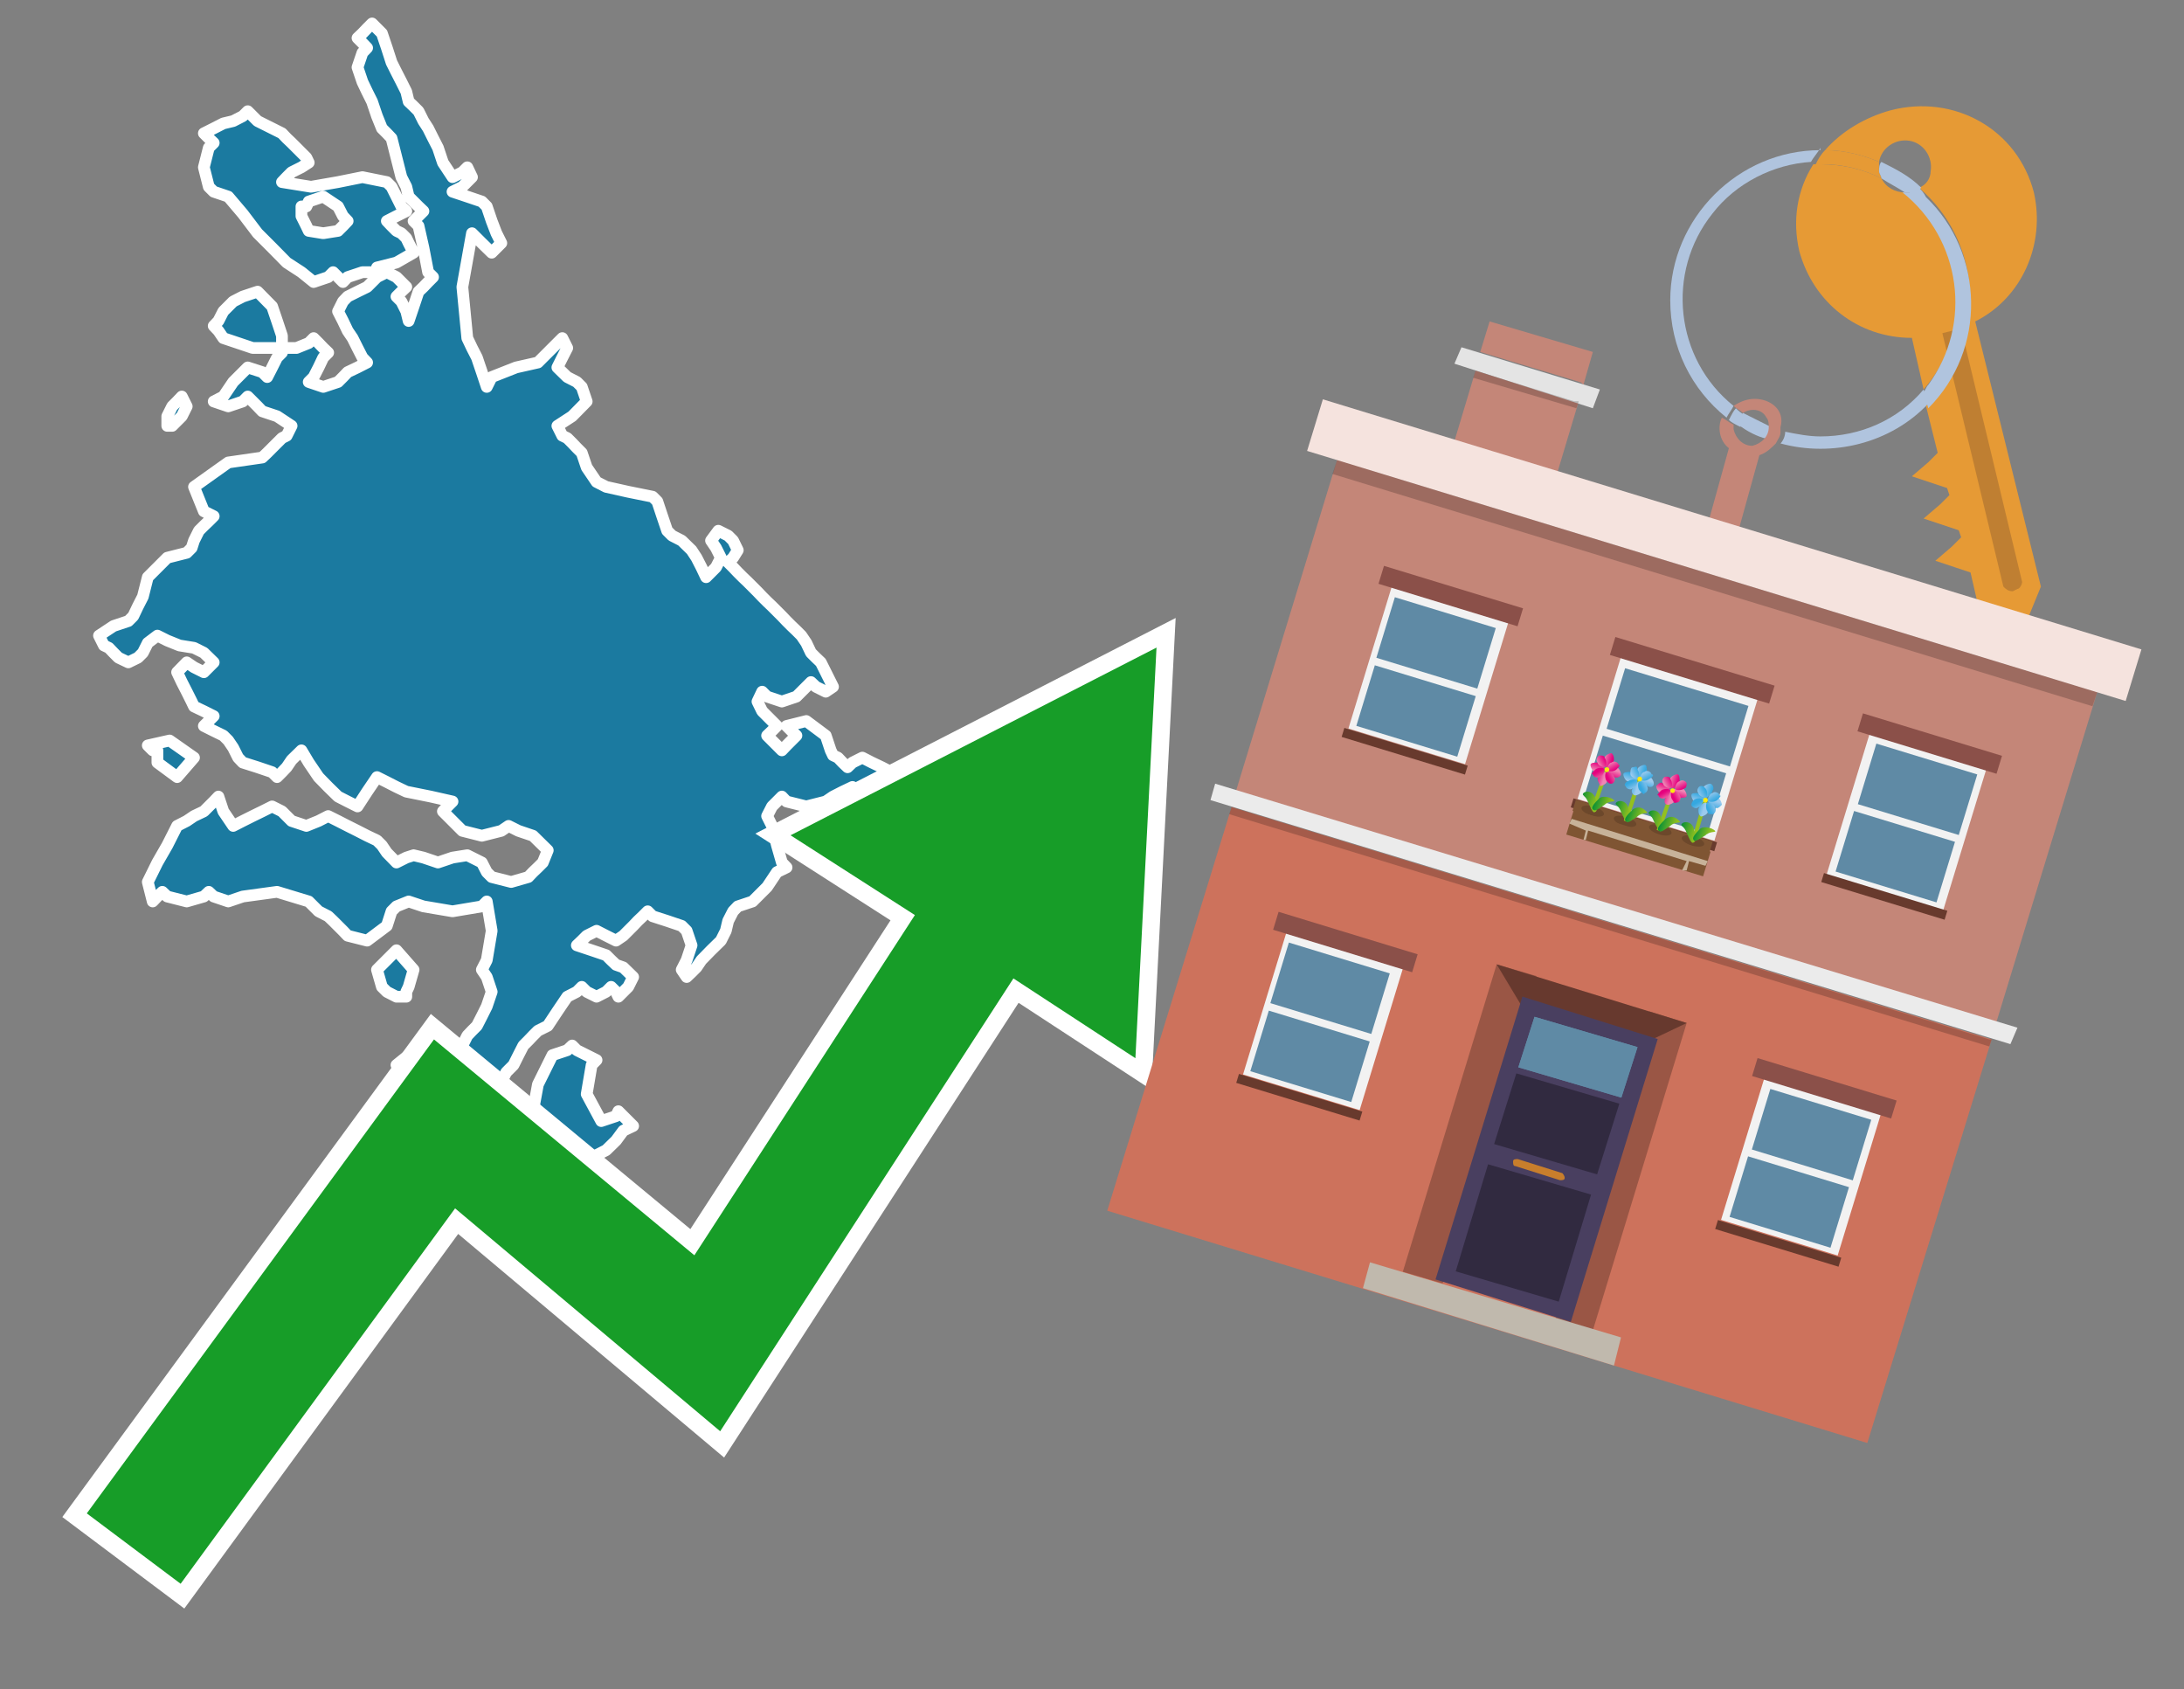 <?xml version="1.0" encoding="utf-8"?>
<!-- Generator: Adobe Illustrator 26.0.3, SVG Export Plug-In . SVG Version: 6.00 Build 0)  -->
<svg version="1.1" id="Text" xmlns="http://www.w3.org/2000/svg" xmlns:xlink="http://www.w3.org/1999/xlink" x="0px" y="0px"
	 width="93.1px" height="72px" viewBox="0 0 93.1 72" style="enable-background:new 0 0 93.1 72;" xml:space="preserve">
<rect x="0" y="0" width="93.1" height="72" fill="#808080" stroke="none"/>
<style type="text/css">
	.st0{fill:#1B7AA0;stroke:#FFFFFF;stroke-width:0.5;stroke-linejoin:round;}
	.st1{fill:none;stroke:#FFFFFF;stroke-width:1.5;stroke-miterlimit:10;}
	.st2{fill:#179D28;}
	.st3{fill:#E69A35;}
	.st4{fill:#B0C4DE;}
	.st5{fill:#C48678;}
	.st6{fill:#BF7F32;}
	.st7{fill-rule:evenodd;clip-rule:evenodd;fill:#CD725C;}
	.st8{fill-rule:evenodd;clip-rule:evenodd;fill:#C48678;}
	.st9{fill-rule:evenodd;clip-rule:evenodd;fill:#EBEBEB;}
	.st10{fill-rule:evenodd;clip-rule:evenodd;fill:#E4E4E4;}
	.st11{opacity:0.2;fill-rule:evenodd;clip-rule:evenodd;}
	.st12{fill-rule:evenodd;clip-rule:evenodd;fill:#F5E3DE;}
	.st13{fill-rule:evenodd;clip-rule:evenodd;fill:#F2F2F2;}
	.st14{fill-rule:evenodd;clip-rule:evenodd;fill:#5F8AA5;}
	.st15{fill-rule:evenodd;clip-rule:evenodd;fill:#8B5049;}
	.st16{fill-rule:evenodd;clip-rule:evenodd;fill:#683A2D;}
	.st17{fill:#7F5533;}
	.st18{opacity:0.3;fill-rule:evenodd;clip-rule:evenodd;fill:#422918;}
	.st19{fill-rule:evenodd;clip-rule:evenodd;fill:none;stroke:#93C01F;stroke-width:0.171;stroke-miterlimit:10;}
	.st20{fill-rule:evenodd;clip-rule:evenodd;fill:url(#SVGID_1_);}
	.st21{fill-rule:evenodd;clip-rule:evenodd;fill:url(#SVGID_00000035491009826307763300000001316388604854246328_);}
	.st22{fill-rule:evenodd;clip-rule:evenodd;fill:url(#SVGID_00000057148152347359157350000010896010841955923878_);}
	.st23{fill-rule:evenodd;clip-rule:evenodd;fill:url(#SVGID_00000052804555582833947110000013454007950070264231_);}
	.st24{fill-rule:evenodd;clip-rule:evenodd;fill:url(#SVGID_00000148649038761070677050000005294465149090544810_);}
	.st25{fill-rule:evenodd;clip-rule:evenodd;fill:url(#SVGID_00000091006408727228707890000017431970798535167901_);}
	.st26{fill-rule:evenodd;clip-rule:evenodd;fill:url(#SVGID_00000033344219142372093550000014080857766063071895_);}
	.st27{fill-rule:evenodd;clip-rule:evenodd;fill:url(#SVGID_00000009568631219955709230000013702158360708677261_);}
	.st28{fill-rule:evenodd;clip-rule:evenodd;fill:#FCEA0D;}
	.st29{fill:url(#SVGID_00000181070940819614757750000017747575763791440290_);}
	.st30{fill:url(#SVGID_00000100379809342742048110000001933356630663836314_);}
	.st31{fill-rule:evenodd;clip-rule:evenodd;fill:url(#SVGID_00000171702458206299666270000007233387338768328096_);}
	.st32{fill-rule:evenodd;clip-rule:evenodd;fill:url(#SVGID_00000070095220403435858200000000562837421237129097_);}
	.st33{fill-rule:evenodd;clip-rule:evenodd;fill:url(#SVGID_00000145050891429951167500000001106281168422855571_);}
	.st34{fill-rule:evenodd;clip-rule:evenodd;fill:url(#SVGID_00000168808200397667927320000014234167899012529832_);}
	.st35{fill-rule:evenodd;clip-rule:evenodd;fill:url(#SVGID_00000138532321143321199670000008124562288963714491_);}
	.st36{fill-rule:evenodd;clip-rule:evenodd;fill:url(#SVGID_00000021086969202502556750000016948049791294476981_);}
	.st37{fill-rule:evenodd;clip-rule:evenodd;fill:url(#SVGID_00000131368576625546367570000011736317548285529483_);}
	.st38{fill-rule:evenodd;clip-rule:evenodd;fill:url(#SVGID_00000152963995339245829080000004605595165901597105_);}
	.st39{fill:url(#SVGID_00000102527701859590271200000009556115042790645896_);}
	.st40{fill:url(#SVGID_00000054234346382880948760000014071182482808194201_);}
	.st41{fill-rule:evenodd;clip-rule:evenodd;fill:url(#SVGID_00000170970439679637555370000004914890427131631023_);}
	.st42{fill-rule:evenodd;clip-rule:evenodd;fill:url(#SVGID_00000142169844772302153590000005155134435650943422_);}
	.st43{fill-rule:evenodd;clip-rule:evenodd;fill:url(#SVGID_00000141415168420372708200000004200828713932000433_);}
	.st44{fill-rule:evenodd;clip-rule:evenodd;fill:url(#SVGID_00000123441395919222204480000012932641210868552078_);}
	.st45{fill-rule:evenodd;clip-rule:evenodd;fill:url(#SVGID_00000071519359943578230780000007151832393069744524_);}
	.st46{fill-rule:evenodd;clip-rule:evenodd;fill:url(#SVGID_00000174580428741300607830000018042592886888434338_);}
	.st47{fill-rule:evenodd;clip-rule:evenodd;fill:url(#SVGID_00000064319049847653984580000004063067297671983027_);}
	.st48{fill-rule:evenodd;clip-rule:evenodd;fill:url(#SVGID_00000044864539850663394210000017036553496226671796_);}
	.st49{fill:url(#SVGID_00000117638329019036839960000000415248497565799045_);}
	.st50{fill:url(#SVGID_00000010288481659424924600000017835246826303690385_);}
	.st51{fill-rule:evenodd;clip-rule:evenodd;fill:url(#SVGID_00000034782938684255160990000017585518251644992134_);}
	.st52{fill-rule:evenodd;clip-rule:evenodd;fill:url(#SVGID_00000165236093867824267490000015607472303250530715_);}
	.st53{fill-rule:evenodd;clip-rule:evenodd;fill:url(#SVGID_00000067931267694916608040000005000045091102431149_);}
	.st54{fill-rule:evenodd;clip-rule:evenodd;fill:url(#SVGID_00000133506114098025813110000011870721531836956606_);}
	.st55{fill-rule:evenodd;clip-rule:evenodd;fill:url(#SVGID_00000173878888742292385170000007552900661634386338_);}
	.st56{fill-rule:evenodd;clip-rule:evenodd;fill:url(#SVGID_00000074437823696360721530000011597989935744783014_);}
	.st57{fill-rule:evenodd;clip-rule:evenodd;fill:url(#SVGID_00000161594104702610564970000018218546267321894579_);}
	.st58{fill-rule:evenodd;clip-rule:evenodd;fill:url(#SVGID_00000155846431570762666280000009537244871100762541_);}
	.st59{fill:url(#SVGID_00000072982334013551511920000000717719833783871918_);}
	.st60{fill:url(#SVGID_00000157995701479942153720000010074599729005983663_);}
	.st61{fill:#C7B299;}
	.st62{fill-rule:evenodd;clip-rule:evenodd;fill:#9A5645;}
	.st63{fill-rule:evenodd;clip-rule:evenodd;fill:#C0B9AD;}
	.st64{fill-rule:evenodd;clip-rule:evenodd;fill:#67392E;}
	.st65{fill:#493F60;}
	.st66{fill:#5F8AA5;}
	.st67{fill:#312A40;}
	.st68{fill:#C87E2C;}
</style>
<path class="st0" d="M22.52,47.57L22.72,47.36L22.93,46.22L23.55,44.97L24.18,44.76L24.39,44.56L24.59,44.76L25.01,44.97L25.43,45.18L25.22,45.39L25.01,46.63L25.63,47.78L26.26,47.57L26.36,47.36L26.57,47.57L26.78,47.78L26.99,47.99L26.57,48.19L26.26,48.61L25.84,49.02L25.43,49.23L25.01,49.44L24.59,49.96L24.39,50.58L24.18,50.79L23.97,51.0L23.76,50.38L23.55,49.86L23.35,49.65L23.14,49.44L22.93,48.61L22.72,47.78L22.52,47.78ZM16.9,42.48L16.49,42.27L16.28,42.06L16.07,41.33L16.9,40.5L17.63,41.33L17.42,42.06L17.32,42.27L17.32,42.48ZM12.64,14.83L13.16,14.62L13.37,14.41L13.58,14.62L13.78,14.83L13.99,15.03L13.78,15.24L13.58,15.66L13.37,16.07L13.16,16.28L13.78,16.49L14.41,16.28L14.62,16.07L14.82,15.86L15.24,15.66L15.65,15.45L15.45,15.24L15.24,14.83L15.03,14.41L14.82,14.1L14.62,13.68L14.41,13.27L14.62,12.85L14.82,12.64L15.24,12.43L15.65,12.23L15.86,12.02L16.07,11.81L16.49,11.6L16.9,11.81L17.11,12.02L17.32,12.23L17.11,12.43L16.9,12.64L17.11,12.85L17.32,13.27L17.42,13.68L17.63,13.06L17.84,12.43L18.05,12.23L18.25,12.02L18.46,11.81L18.25,11.6L18.05,10.56L17.84,9.63L17.63,9.42L17.84,9.21L18.05,9.0L17.84,8.8L17.63,8.59L17.42,8.38L17.32,7.96L17.11,7.55L16.9,6.72L16.69,5.89L16.49,5.68L16.28,5.47L16.07,4.95L15.86,4.33L15.65,3.91L15.45,3.49L15.24,2.87L15.45,2.25L15.65,2.04L15.45,1.83L15.24,1.62L15.45,1.42L15.65,1.21L15.86,1.0L16.07,1.21L16.28,1.42L16.49,2.04L16.69,2.66L16.9,3.08L17.11,3.49L17.32,3.91L17.42,4.33L17.63,4.53L17.84,4.74L18.05,5.16L18.25,5.47L18.46,5.89L18.67,6.3L18.88,6.93L19.29,7.55L19.71,7.34L19.92,7.13L20.12,7.55L19.71,7.96L19.29,8.17L19.92,8.38L20.54,8.59L20.75,8.8L20.96,9.42L21.16,9.94L21.37,10.36L20.96,10.77L20.54,10.36L20.12,9.94L19.71,12.23L19.92,14.41L20.12,14.83L20.33,15.24L20.54,15.86L20.75,16.49L20.96,16.07L22.0,15.66L22.93,15.45L23.14,15.24L23.35,15.03L23.55,14.83L23.76,14.62L23.97,14.41L24.18,14.83L23.97,15.24L23.76,15.66L24.18,16.07L24.59,16.28L24.8,16.49L25.01,17.11L24.39,17.74L23.76,18.15L23.97,18.57L24.18,18.67L24.39,18.88L24.59,19.09L24.8,19.3L25.01,19.92L25.43,20.54L25.84,20.75L26.78,20.96L27.82,21.17L28.02,21.37L28.23,22.0L28.44,22.62L28.65,22.83L29.06,23.04L29.48,23.45L29.69,23.77L29.9,24.18L30.1,24.6L30.31,24.39L30.52,24.18L30.73,23.77L30.52,23.35L30.31,23.04L30.62,22.62L31.04,22.83L31.25,23.04L31.45,23.45L31.25,23.77L31.04,23.97L31.25,24.18L31.45,24.39L31.66,24.6L31.87,24.8L32.08,25.01L32.29,25.22L32.49,25.43L32.7,25.64L32.91,25.84L33.12,26.05L33.33,26.26L33.53,26.47L33.74,26.68L33.95,26.88L34.16,27.09L34.37,27.4L34.57,27.82L34.78,28.03L34.99,28.23L35.2,28.65L35.41,29.07L35.51,29.27L35.2,29.48L34.78,29.27L34.57,29.07L34.37,29.27L34.16,29.48L33.95,29.69L33.33,29.9L32.7,29.69L32.49,29.48L32.29,29.9L32.49,30.31L32.7,30.52L32.91,30.73L33.12,30.94L32.91,31.15L32.7,31.35L32.91,31.56L33.12,31.77L33.33,31.98L33.53,31.77L33.74,31.56L33.95,31.35L33.74,31.15L33.53,30.94L34.37,30.73L35.2,31.35L35.41,31.98L35.51,32.19L35.72,32.29L35.92,32.5L36.13,32.7L36.34,32.5L36.76,32.29L37.17,32.5L37.59,32.7L38.0,32.91L38.21,33.12L38.42,32.91L38.63,32.7L38.84,33.12L39.36,33.54L39.98,34.37L39.77,35.2L39.67,35.41L38.84,35.62L38.0,34.99L37.8,34.37L37.59,34.16L37.38,33.95L37.17,34.16L36.96,34.37L36.76,33.95L36.34,33.54L35.92,33.74L35.51,33.95L35.2,34.16L34.37,34.37L33.53,34.16L33.33,33.95L33.12,34.16L32.91,34.37L32.7,34.78L32.91,35.2L33.12,36.03L33.33,36.76L33.53,36.97L33.12,37.17L32.7,37.8L32.08,38.42L31.45,38.63L31.25,38.84L31.04,39.25L30.94,39.67L30.73,40.09L30.31,40.5L29.9,40.92L29.69,41.23L29.48,41.44L29.27,41.64L29.06,41.33L29.27,40.92L29.48,40.29L29.27,39.67L29.06,39.46L28.44,39.25L27.82,39.05L27.61,38.84L27.4,39.05L27.19,39.25L26.99,39.46L26.78,39.67L26.57,39.88L26.26,40.09L25.84,39.88L25.43,39.67L25.01,39.88L24.8,40.09L24.59,40.29L25.22,40.5L25.84,40.71L26.05,40.92L26.26,41.12L26.57,41.23L26.99,41.64L26.78,42.06L26.57,42.27L26.36,42.48L26.26,42.27L26.05,42.06L25.84,42.27L25.43,42.48L25.01,42.27L24.8,42.06L24.59,42.27L24.18,42.48L23.76,43.1L23.35,43.72L22.93,43.93L22.72,44.14L22.52,44.35L22.31,44.56L22.1,44.97L21.89,45.39L21.79,45.49L21.58,45.7L21.37,46.11L21.16,46.53L20.96,46.74L20.33,46.95L19.71,47.15L19.92,47.36L20.12,47.78L19.92,48.19L19.71,48.4L19.29,48.61L18.88,48.82L18.46,49.02L18.05,49.54L17.63,50.17L17.32,49.75L17.11,49.44L16.9,49.23L17.21,49.02L17.63,48.82L18.05,48.61L18.46,48.19L18.25,47.78L18.05,47.15L17.63,46.53L17.32,46.11L17.11,45.7L16.9,45.39L17.42,44.97L18.05,45.18L18.67,45.39L19.29,45.18L19.5,44.97L19.71,44.56L19.92,44.14L20.12,43.93L20.33,43.72L20.54,43.31L20.75,42.89L20.96,42.27L20.75,41.64L20.54,41.33L20.75,40.92L20.96,39.67L20.75,38.42L20.54,38.63L19.29,38.84L18.05,38.63L17.42,38.42L16.9,38.63L16.69,38.84L16.49,39.46L15.65,40.09L14.82,39.88L14.62,39.67L14.41,39.46L14.2,39.25L13.99,39.05L13.58,38.84L13.16,38.42L11.81,38.01L10.35,38.21L9.73,38.42L9.11,38.21L8.9,38.01L8.69,38.21L7.96,38.42L7.13,38.21L6.92,38.01L6.71,38.21L6.51,38.42L6.3,37.59L6.71,36.76L7.13,36.03L7.55,35.2L7.96,34.99L8.27,34.78L8.69,34.58L8.9,34.37L9.11,34.16L9.31,33.95L9.52,34.58L9.94,35.2L10.35,34.99L10.77,34.78L11.18,34.58L11.6,34.37L12.02,34.58L12.22,34.78L12.43,34.99L13.06,35.2L13.58,34.99L13.99,34.78L14.41,34.99L14.82,35.2L15.24,35.41L15.65,35.62L16.07,35.82L16.28,36.03L16.49,36.34L16.9,36.76L17.32,36.55L17.63,36.45L18.05,36.55L18.67,36.76L19.29,36.55L19.92,36.45L20.54,36.76L20.75,37.17L20.96,37.38L21.79,37.59L22.52,37.38L22.72,37.17L22.93,36.97L23.14,36.76L23.35,36.24L22.72,35.62L22.1,35.41L21.68,35.2L21.37,35.41L20.54,35.62L19.71,35.41L19.5,35.2L19.29,34.99L19.08,34.78L18.88,34.58L19.08,34.37L19.29,34.16L18.36,33.95L17.32,33.74L16.9,33.54L16.49,33.33L16.07,33.12L15.65,33.74L15.24,34.37L14.82,34.16L14.41,33.95L13.99,33.54L13.58,33.12L13.16,32.5L12.85,31.98L12.43,32.39L12.22,32.7L12.02,32.91L11.81,33.12L11.6,32.91L10.98,32.7L10.35,32.5L10.15,32.29L9.94,31.87L9.73,31.56L9.52,31.35L9.11,31.15L8.69,30.94L8.9,30.73L9.11,30.52L8.69,30.31L8.27,30.11L8.17,29.9L7.96,29.48L7.75,29.07L7.55,28.65L7.96,28.23L8.27,28.44L8.69,28.65L9.11,28.23L8.69,27.82L8.27,27.61L7.65,27.51L7.13,27.3L6.71,27.09L6.3,27.4L6.09,27.82L5.88,28.03L5.47,28.23L5.05,28.03L4.84,27.82L4.64,27.61L4.43,27.51L4.22,27.09L4.84,26.68L5.47,26.47L5.68,26.26L5.88,25.84L6.09,25.43L6.3,24.6L7.13,23.77L7.96,23.56L8.17,23.35L8.27,23.04L8.48,22.62L8.69,22.41L8.9,22.21L9.11,22.0L8.69,21.79L8.27,20.75L9.73,19.71L11.18,19.5L11.39,19.3L11.6,19.09L11.81,18.88L12.02,18.67L12.22,18.57L12.43,18.15L11.81,17.74L11.18,17.53L10.98,17.32L10.77,17.11L10.56,16.9L10.35,17.11L9.73,17.32L9.11,17.11L9.52,16.9L9.94,16.28L10.56,15.66L11.18,15.86L11.39,16.07L11.6,15.66L11.81,15.24L12.02,15.03L12.02,14.83ZM6.51,31.98L6.3,31.77L7.23,31.56L8.27,32.29L7.55,33.12L6.71,32.5L6.71,31.98ZM7.13,17.74L7.34,17.32L7.55,17.11L7.75,16.9L7.96,17.32L7.75,17.74L7.55,17.94L7.34,18.15L7.13,18.15ZM15.45,11.6L14.82,11.81L14.62,12.02L14.41,11.81L14.2,11.6L13.99,11.81L13.37,12.02L12.85,11.6L12.22,11.19L11.6,10.56L10.98,9.94L10.35,9.11L9.73,8.38L9.11,8.17L8.9,7.96L8.69,7.13L8.9,6.3L9.11,6.09L8.9,5.89L8.69,5.68L9.11,5.47L9.52,5.26L9.94,5.16L10.35,4.95L10.56,4.74L10.77,4.95L10.98,5.16L11.18,5.26L11.6,5.47L12.02,5.68L12.22,5.89L12.43,6.09L12.64,6.3L12.85,6.51L13.06,6.72L13.16,6.93L12.85,7.13L12.43,7.34L12.22,7.55L12.02,7.76L13.26,7.96L14.41,7.76L15.45,7.55L16.49,7.76L16.69,7.96L16.9,8.38L17.11,8.8L17.32,9.0L16.9,9.21L16.49,9.42L16.69,9.63L16.9,9.84L17.11,9.94L17.32,10.15L17.42,10.36L17.63,10.77L16.9,11.19L16.07,11.4L16.07,11.6ZM12.85,9.21L13.06,9.63L13.16,9.84L13.78,9.94L14.41,9.84L14.62,9.63L14.82,9.42L14.62,9.21L14.41,8.8L13.78,8.38L13.16,8.59L13.06,8.8L12.85,8.8ZM10.77,14.83L9.52,14.41L9.31,14.1L9.11,13.89L9.31,13.68L9.52,13.27L9.94,12.85L10.35,12.64L10.98,12.43L11.6,13.06L11.81,13.68L12.02,14.31L12.02,14.83ZM42.06,34.37L42.47,34.58L43.1,34.78L43.72,34.99L43.93,35.2L44.14,35.41L44.34,35.62L44.45,35.82L44.66,36.03L44.86,36.24L45.28,36.45L45.7,36.76L44.55,37.17L43.31,36.97L43.1,36.76L42.89,36.55L42.68,36.45L42.47,36.24L42.06,36.03L41.64,35.82L41.23,35.62L40.81,35.41L40.6,35.2L40.39,34.99L40.81,34.78L41.23,34.37L41.43,33.95L41.64,34.16L41.64,34.37ZM42.89,33.12L43.31,32.7L42.89,32.29L42.47,31.87L43.1,31.56L43.72,31.35L44.14,31.15L44.45,31.56L44.66,31.98L44.86,32.19L45.07,32.29L45.28,32.7L45.49,33.12L45.7,33.54L45.9,33.95L46.11,34.16L46.32,34.37L46.53,34.58L46.74,34.78L46.94,34.58L47.36,34.37L47.78,35.2L47.36,36.03L46.94,36.24L46.53,36.45L46.11,36.24L45.7,36.03L45.28,35.62L44.86,35.2L44.45,34.78L44.66,34.37L44.86,34.58L45.07,34.78L45.28,34.37L44.55,33.95L43.72,33.74L43.1,33.54L42.47,33.33L42.47,33.12Z"/>
<polygon class="st1" points="49.3,27.6 33.7,35.6 39,39 29.6,53.5 18.5,44.3 3.7,64.5 7.7,67.5 19.4,51.5 30.7,61 43.2,41.7 
	48.4,45.1 "/>
<polygon class="st2" points="49.3,27.6 33.7,35.6 39,39 29.6,53.5 18.5,44.3 3.7,64.5 7.7,67.5 19.4,51.5 30.7,61 43.2,41.7 
	48.4,45.1 "/>
<path class="st3" d="M80.2,7.6c0-0.1-0.1-0.2-0.1-0.3c0-0.1,0-0.3,0-0.4c-0.7-0.3-1.5-0.5-2.3-0.5c-0.2,0.2-0.3,0.4-0.4,0.6
	c0.1,0,0.2,0,0.3,0C78.5,7,79.4,7.2,80.2,7.6z"/>
<path class="st4" d="M77.6,6.4c-3.5,0-6.4,2.9-6.4,6.4c0,2,0.9,3.8,2.4,5c0.1-0.2,0.2-0.3,0.3-0.5c-2.5-2-2.9-5.7-0.9-8.2
	c1-1.3,2.6-2.1,4.2-2.2c0.1-0.2,0.3-0.4,0.4-0.6V6.4z"/>
<path class="st3" d="M84.2,13.7c2-1,3-3.3,2.5-5.5C86,5.5,83.3,4,80.6,4.7c-1.1,0.3-2.1,0.9-2.8,1.7c0.8,0,1.6,0.2,2.3,0.5
	c0.1-0.6,0.7-1,1.3-0.9c0.6,0.1,1,0.7,0.9,1.3c0,0.3-0.2,0.6-0.5,0.7c2.7,2.3,2.9,6.4,0.6,9c-0.1,0.1-0.2,0.2-0.3,0.3l0.5,2
	l-0.4,0.4l-0.7,0.6l0.9,0.3l0.6,0.2l0.1,0.3l-0.4,0.4L82,22.1l0.9,0.3l0.6,0.2l0.1,0.3l-0.4,0.4l-0.7,0.6l0.9,0.3l0.6,0.2l0.3,1.3
	l1.8,1.5L87,25L84.2,13.7z"/>
<path class="st3" d="M81.2,8.2c-0.4,0-0.8-0.2-1-0.6C79.4,7.2,78.5,7,77.6,7c-0.1,0-0.2,0-0.3,0c-0.7,1.1-0.9,2.4-0.6,3.7
	c0.6,2.2,2.5,3.7,4.8,3.7l0.5,2.2c2.1-2.4,1.9-6.1-0.6-8.2C81.3,8.3,81.2,8.3,81.2,8.2z"/>
<path class="st4" d="M74.1,18.1c0.4,0.3,0.8,0.5,1.2,0.6c0.1-0.1,0.2-0.3,0.2-0.5l0,0c-0.4-0.2-0.8-0.4-1.2-0.6
	C74.2,17.8,74.1,17.9,74.1,18.1z"/>
<path class="st4" d="M74.4,17.7c-0.2-0.1-0.3-0.2-0.4-0.3c-0.1,0.1-0.2,0.3-0.3,0.5c0.1,0.1,0.3,0.2,0.5,0.3
	C74.1,17.9,74.2,17.8,74.4,17.7z"/>
<path class="st5" d="M74.8,17c-0.3,0-0.6,0.1-0.9,0.3c0.1,0.1,0.3,0.2,0.4,0.3c0.3-0.2,0.8-0.2,1,0.2c0.1,0.1,0.1,0.3,0.1,0.4l0,0
	c0,0.4-0.3,0.7-0.7,0.8c-0.4,0-0.7-0.3-0.8-0.7c0,0,0,0,0-0.1v-0.1c-0.2-0.1-0.3-0.2-0.5-0.3c-0.2,0.4-0.1,1,0.3,1.3l-1,3.6L74,23
	l1-3.6c0.3-0.1,0.5-0.3,0.7-0.5c0.1-0.2,0.2-0.3,0.2-0.5c0-0.1,0-0.1,0-0.2C76.1,17.5,75.5,17,74.8,17z"/>
<path class="st6" d="M86,25.1l-0.2,0.1c-0.2,0-0.3-0.1-0.4-0.2l0,0l-2.6-10.8l0.8-0.2l2.6,10.8C86.2,24.9,86.1,25.1,86,25.1L86,25.1
	z"/>
<path class="st4" d="M80.1,7.3c0,0.1,0.1,0.2,0.1,0.3c0.3,0.2,0.7,0.4,1,0.6c0.1,0,0.2,0,0.3,0c0.1,0,0.3-0.1,0.4-0.2
	c-0.5-0.5-1.1-0.8-1.7-1.1C80.1,7,80.1,7.2,80.1,7.3z"/>
<path class="st4" d="M77.6,18.6c-0.5,0-1-0.1-1.5-0.2c0,0.2-0.1,0.4-0.2,0.5c2.2,0.6,4.7,0,6.3-1.7L82,16.6
	C80.9,17.9,79.3,18.6,77.6,18.6z"/>
<path class="st4" d="M81.8,8c-0.1,0.1-0.2,0.1-0.4,0.2c-0.1,0-0.2,0-0.3,0c2.5,2,3,5.6,1.1,8.2c-0.1,0.1-0.1,0.2-0.2,0.3l0.2,0.7
	c2.5-2.5,2.4-6.6-0.1-9C82,8.2,81.9,8.1,81.8,8L81.8,8z"/>
<g>
	<path class="st7" d="M79.6,61.5l5.3-17.2l-32.4-9.9l-5.3,17.2L79.6,61.5z"/>
	<path class="st8" d="M85,43.9l4.4-14.4L57,19.6L52.6,34L85,43.9z"/>
	<polygon class="st9" points="51.8,33.4 86,43.8 85.7,44.5 51.6,34.1 51.8,33.4 	"/>
	<polygon class="st8" points="63.5,13.7 67.9,15 67.5,16.4 67.4,16.3 63.1,15 63.5,13.7 	"/>
	<polygon class="st8" points="61.7,19.8 62.9,15.8 67.1,17.1 67.3,17.1 66.1,21.1 61.7,19.8 	"/>
	<polygon class="st10" points="62,15.5 62.3,14.8 68.2,16.6 67.9,17.4 62,15.5 	"/>
	<polygon class="st11" points="62.8,16.1 62.9,15.8 67.1,17.1 67.3,17.1 67.2,17.4 62.8,16.1 	"/>
	<path class="st11" d="M89.4,29.5l-0.2,0.6c-10.8-3.3-21.6-6.6-32.4-9.9l0.2-0.6C67.6,22.8,89.4,29.5,89.4,29.5z"/>
	<polygon class="st11" points="84.8,44.3 52.5,34.4 52.4,34.7 84.8,44.6 84.9,44.3 	"/>
	
		<rect x="55.3" y="22.3" transform="matrix(0.956 0.292 -0.292 0.956 10.036 -20.447)" class="st12" width="36.5" height="2.3"/>
	<g>
		
			<rect x="74.2" y="46.6" transform="matrix(0.956 0.292 -0.292 0.956 17.877 -20.248)" class="st13" width="5.2" height="6.3"/>
		<g>
			
				<rect x="75.9" y="46.1" transform="matrix(0.292 -0.956 0.956 0.292 8.444 108.091)" class="st14" width="2.7" height="4.5"/>
		</g>
		<g>
			
				<rect x="75" y="48.9" transform="matrix(0.292 -0.956 0.956 0.292 5.08 109.285)" class="st14" width="2.7" height="4.5"/>
		</g>
		
			<rect x="74.7" y="46" transform="matrix(0.956 0.292 -0.292 0.956 16.941 -20.693)" class="st15" width="6.2" height="0.8"/>
		
			<rect x="73.1" y="52.8" transform="matrix(0.956 0.292 -0.292 0.956 18.766 -19.824)" class="st16" width="5.5" height="0.4"/>
	</g>
	<g>
		
			<rect x="53.7" y="40.4" transform="matrix(-0.956 -0.292 0.292 -0.956 97.5 101.615)" class="st13" width="5.2" height="6.3"/>
		<g>
			
				<rect x="55.4" y="39.8" transform="matrix(0.292 -0.956 0.956 0.292 -7.206868e-02 84.094)" class="st14" width="2.7" height="4.5"/>
		</g>
		<g>
			
				<rect x="54.5" y="42.7" transform="matrix(0.292 -0.956 0.956 0.292 -3.436 85.288)" class="st14" width="2.7" height="4.5"/>
		</g>
		
			<rect x="54.3" y="39.8" transform="matrix(-0.956 -0.292 0.292 -0.956 100.487 95.341)" class="st15" width="6.2" height="0.8"/>
		
			<rect x="52.6" y="46.5" transform="matrix(-0.956 -0.292 0.292 -0.956 94.664 107.571)" class="st16" width="5.5" height="0.4"/>
	</g>
	<g>
		
			<rect x="78.7" y="31.9" transform="matrix(0.956 0.292 -0.292 0.956 13.775 -22.201)" class="st13" width="5.2" height="6.3"/>
		<g>
			
				<rect x="80.4" y="31.4" transform="matrix(0.292 -0.956 0.956 0.292 25.702 101.967)" class="st14" width="2.7" height="4.5"/>
		</g>
		<g>
			
				<rect x="79.5" y="34.2" transform="matrix(0.292 -0.956 0.956 0.292 22.338 103.161)" class="st14" width="2.7" height="4.5"/>
		</g>
		
			<rect x="79.2" y="31.3" transform="matrix(0.956 0.292 -0.292 0.956 12.839 -22.646)" class="st15" width="6.2" height="0.8"/>
		
			<rect x="77.6" y="38" transform="matrix(0.956 0.292 -0.292 0.956 14.664 -21.777)" class="st16" width="5.5" height="0.4"/>
	</g>
	<g>
		
			<rect x="58.2" y="25.7" transform="matrix(-0.956 -0.292 0.292 -0.956 110.587 74.131)" class="st13" width="5.2" height="6.3"/>
		<g>
			
				<rect x="59.9" y="25.1" transform="matrix(0.292 -0.956 0.956 0.292 17.186 77.97)" class="st14" width="2.7" height="4.5"/>
		</g>
		<g>
			<rect x="59" y="28" transform="matrix(0.292 -0.956 0.956 0.292 13.822 79.164)" class="st14" width="2.7" height="4.5"/>
		</g>
		
			<rect x="58.8" y="25.1" transform="matrix(-0.956 -0.292 0.292 -0.956 113.574 67.857)" class="st15" width="6.2" height="0.8"/>
		
			<rect x="57.1" y="31.8" transform="matrix(-0.956 -0.292 0.292 -0.956 107.751 80.087)" class="st16" width="5.5" height="0.4"/>
	</g>
	<g>
		
			<rect x="68" y="28.8" transform="matrix(-0.956 -0.292 0.292 -0.956 129.679 83.222)" class="st13" width="6.1" height="6.3"/>
		<g>
			
				<rect x="70.1" y="27.8" transform="matrix(0.292 -0.956 0.956 0.292 21.441 89.959)" class="st14" width="2.7" height="5.5"/>
		</g>
		<g>
			
				<rect x="69.2" y="30.6" transform="matrix(0.292 -0.956 0.956 0.292 18.077 91.153)" class="st14" width="2.7" height="5.5"/>
		</g>
		
			<rect x="68.5" y="28.2" transform="matrix(-0.956 -0.292 0.292 -0.956 132.666 76.948)" class="st15" width="7.1" height="0.8"/>
		
			<rect x="66.9" y="34.9" transform="matrix(-0.956 -0.292 0.292 -0.956 126.843 89.178)" class="st16" width="6.4" height="0.4"/>
		<g>
			
				<rect x="69.8" y="32.1" transform="matrix(0.292 -0.956 0.956 0.292 15.964 91.915)" class="st17" width="0.5" height="6.1"/>
			<g>
				<g>
					
						<ellipse transform="matrix(0.292 -0.956 0.956 0.292 15.085 89.405)" class="st18" cx="67.9" cy="34.5" rx="0.2" ry="0.5"/>
					<g>
						<line class="st19" x1="68.5" y1="32.8" x2="67.9" y2="34.5"/>
						<g>
							
								<linearGradient id="SVGID_1_" gradientUnits="userSpaceOnUse" x1="82.629" y1="29.369" x2="83.009" y2="29.369" gradientTransform="matrix(0.956 0.292 -0.292 0.956 -2.071 -19.827)">
								<stop  offset="0" style="stop-color:#EF87B5"/>
								<stop  offset="0.406" style="stop-color:#EB4B9C"/>
								<stop  offset="0.806" style="stop-color:#E71586"/>
								<stop  offset="1" style="stop-color:#E5007E"/>
							</linearGradient>
							<path class="st20" d="M68.8,32.4c0,0.1-0.2,0.3-0.3,0.3c-0.1,0-0.1-0.3-0.1-0.4c0-0.1,0.2-0.2,0.3-0.2
								C68.8,32.2,68.8,32.3,68.8,32.4z"/>
							
								<linearGradient id="SVGID_00000009574341936335844060000008728032364249704347_" gradientUnits="userSpaceOnUse" x1="-415.398" y1="45.829" x2="-415.019" y2="45.829" gradientTransform="matrix(-0.956 -0.292 0.292 -0.956 -342.155 -44.223)">
								<stop  offset="0" style="stop-color:#EF87B5"/>
								<stop  offset="0.406" style="stop-color:#EB4B9C"/>
								<stop  offset="0.806" style="stop-color:#E71586"/>
								<stop  offset="1" style="stop-color:#E5007E"/>
							</linearGradient>
							
								<path style="fill-rule:evenodd;clip-rule:evenodd;fill:url(#SVGID_00000009574341936335844060000008728032364249704347_);" d="
								M68.1,33.2c0-0.1,0.2-0.3,0.3-0.3c0.1,0,0.1,0.3,0.1,0.4c0,0.1-0.2,0.2-0.3,0.2C68.2,33.4,68.1,33.3,68.1,33.2z"/>
							
								<linearGradient id="SVGID_00000153673226734377874170000003900530548784853180_" gradientUnits="userSpaceOnUse" x1="-161.778" y1="-224.251" x2="-161.399" y2="-224.251" gradientTransform="matrix(-0.292 0.956 -0.956 -0.292 -192.84 121.993)">
								<stop  offset="0" style="stop-color:#EF87B5"/>
								<stop  offset="0.406" style="stop-color:#EB4B9C"/>
								<stop  offset="0.806" style="stop-color:#E71586"/>
								<stop  offset="1" style="stop-color:#E5007E"/>
							</linearGradient>
							
								<path style="fill-rule:evenodd;clip-rule:evenodd;fill:url(#SVGID_00000153673226734377874170000003900530548784853180_);" d="
								M68.8,33.1c-0.1,0-0.3-0.2-0.3-0.3s0.3-0.1,0.4-0.1c0.1,0,0.2,0.2,0.2,0.3C69.1,33.1,68.9,33.2,68.8,33.1z"/>
							
								<linearGradient id="SVGID_00000040558739967574552520000012733845284312004749_" gradientUnits="userSpaceOnUse" x1="-170.991" y1="299.449" x2="-170.611" y2="299.449" gradientTransform="matrix(0.292 -0.956 0.956 0.292 -168.445 -218.091)">
								<stop  offset="0" style="stop-color:#EF87B5"/>
								<stop  offset="0.406" style="stop-color:#EB4B9C"/>
								<stop  offset="0.806" style="stop-color:#E71586"/>
								<stop  offset="1" style="stop-color:#E5007E"/>
							</linearGradient>
							
								<path style="fill-rule:evenodd;clip-rule:evenodd;fill:url(#SVGID_00000040558739967574552520000012733845284312004749_);" d="
								M68.1,32.5c0.1,0,0.3,0.2,0.3,0.3s-0.3,0.1-0.4,0.1c-0.1,0-0.2-0.2-0.2-0.3C67.8,32.5,68,32.5,68.1,32.5z"/>
							
								<linearGradient id="SVGID_00000124142347050837751130000002958090917607529145_" gradientUnits="userSpaceOnUse" x1="12.952" y1="-148.059" x2="13.331" y2="-148.059" gradientTransform="matrix(0.47 0.883 -0.883 0.47 -68.084 90.592)">
								<stop  offset="0" style="stop-color:#EF87B5"/>
								<stop  offset="0.406" style="stop-color:#EB4B9C"/>
								<stop  offset="0.806" style="stop-color:#E71586"/>
								<stop  offset="1" style="stop-color:#E5007E"/>
							</linearGradient>
							
								<path style="fill-rule:evenodd;clip-rule:evenodd;fill:url(#SVGID_00000124142347050837751130000002958090917607529145_);" d="
								M68.9,32.8c-0.1,0.1-0.4,0.1-0.4,0c0-0.1,0.1-0.3,0.2-0.3c0.1-0.1,0.3,0,0.3,0.1C69.1,32.6,69,32.7,68.9,32.8z"/>
							
								<linearGradient id="SVGID_00000104686516109978324570000015569179151440003000_" gradientUnits="userSpaceOnUse" x1="-345.721" y1="223.258" x2="-345.342" y2="223.258" gradientTransform="matrix(-0.47 -0.883 0.883 -0.47 -291.309 -167.134)">
								<stop  offset="0" style="stop-color:#EF87B5"/>
								<stop  offset="0.406" style="stop-color:#EB4B9C"/>
								<stop  offset="0.806" style="stop-color:#E71586"/>
								<stop  offset="1" style="stop-color:#E5007E"/>
							</linearGradient>
							
								<path style="fill-rule:evenodd;clip-rule:evenodd;fill:url(#SVGID_00000104686516109978324570000015569179151440003000_);" d="
								M68,32.8c0.1-0.1,0.4-0.1,0.4,0c0,0.1-0.1,0.3-0.2,0.3c-0.1,0.1-0.3,0-0.3-0.1C67.8,33,67.9,32.9,68,32.8z"/>
							
								<linearGradient id="SVGID_00000095330422304266168500000004131983452108648085_" gradientUnits="userSpaceOnUse" x1="-339.207" y1="-154.573" x2="-338.828" y2="-154.573" gradientTransform="matrix(-0.883 0.47 -0.47 -0.883 -303.26 55.98)">
								<stop  offset="0" style="stop-color:#EF87B5"/>
								<stop  offset="0.406" style="stop-color:#EB4B9C"/>
								<stop  offset="0.806" style="stop-color:#E71586"/>
								<stop  offset="1" style="stop-color:#E5007E"/>
							</linearGradient>
							
								<path style="fill-rule:evenodd;clip-rule:evenodd;fill:url(#SVGID_00000095330422304266168500000004131983452108648085_);" d="
								M68.5,33.3c-0.1-0.1-0.1-0.4,0-0.4s0.3,0.1,0.3,0.2c0.1,0.1,0,0.3-0.1,0.3S68.6,33.4,68.5,33.3z"/>
							
								<linearGradient id="SVGID_00000148639645850952918280000001261776012449095568_" gradientUnits="userSpaceOnUse" x1="6.438" y1="229.772" x2="6.817" y2="229.772" gradientTransform="matrix(0.883 -0.47 0.47 0.883 -45.534 -167.245)">
								<stop  offset="0" style="stop-color:#EF87B5"/>
								<stop  offset="0.406" style="stop-color:#EB4B9C"/>
								<stop  offset="0.806" style="stop-color:#E71586"/>
								<stop  offset="1" style="stop-color:#E5007E"/>
							</linearGradient>
							
								<path style="fill-rule:evenodd;clip-rule:evenodd;fill:url(#SVGID_00000148639645850952918280000001261776012449095568_);" d="
								M68.4,32.3c0.1,0.1,0.1,0.4,0,0.4s-0.3-0.1-0.3-0.2c-0.1-0.1,0-0.3,0.1-0.3S68.4,32.2,68.4,32.3z"/>
							<circle class="st28" cx="68.5" cy="32.8" r="0.1"/>
						</g>
						
							<linearGradient id="SVGID_00000088822157502736926050000013501588903179969951_" gradientUnits="userSpaceOnUse" x1="82.135" y1="31.246" x2="82.898" y2="31.246" gradientTransform="matrix(0.956 0.292 -0.292 0.956 -2.071 -19.827)">
							<stop  offset="0" style="stop-color:#008D36"/>
							<stop  offset="0.448" style="stop-color:#48A62B"/>
							<stop  offset="0.82" style="stop-color:#7EB922"/>
							<stop  offset="1" style="stop-color:#93C01F"/>
						</linearGradient>
						<path style="fill:url(#SVGID_00000088822157502736926050000013501588903179969951_);" d="M68,34c0.1,0.3,0.1,0.6,0,0.6
							c-0.1,0.1-0.2-0.2-0.3-0.4c-0.1-0.3-0.3-0.3-0.2-0.4S67.9,33.7,68,34z"/>
						
							<linearGradient id="SVGID_00000097471924046892783650000004729746982379999881_" gradientUnits="userSpaceOnUse" x1="82.74" y1="31.246" x2="83.502" y2="31.246" gradientTransform="matrix(0.956 0.292 -0.292 0.956 -2.071 -19.827)">
							<stop  offset="0" style="stop-color:#008D36"/>
							<stop  offset="0.448" style="stop-color:#48A62B"/>
							<stop  offset="0.82" style="stop-color:#7EB922"/>
							<stop  offset="1" style="stop-color:#93C01F"/>
						</linearGradient>
						<path style="fill:url(#SVGID_00000097471924046892783650000004729746982379999881_);" d="M68.2,34c-0.2,0.2-0.4,0.4-0.3,0.5
							s0.2,0,0.5-0.2c0.2-0.2,0.5-0.1,0.4-0.2S68.4,33.9,68.2,34z"/>
					</g>
				</g>
				<g>
					
						<ellipse transform="matrix(0.292 -0.956 0.956 0.292 15.674 91.064)" class="st18" cx="69.3" cy="34.9" rx="0.2" ry="0.5"/>
					<g>
						<line class="st19" x1="69.9" y1="33.2" x2="69.3" y2="35"/>
						<g>
							
								<linearGradient id="SVGID_00000106132571394941133610000005143036939282363025_" gradientUnits="userSpaceOnUse" x1="84.103" y1="29.369" x2="84.482" y2="29.369" gradientTransform="matrix(0.956 0.292 -0.292 0.956 -2.071 -19.827)">
								<stop  offset="0" style="stop-color:#9CCAEE"/>
								<stop  offset="0.25" style="stop-color:#7FC0EA"/>
								<stop  offset="0.754" style="stop-color:#4AAFE3"/>
								<stop  offset="1" style="stop-color:#35A8E0"/>
							</linearGradient>
							
								<path style="fill-rule:evenodd;clip-rule:evenodd;fill:url(#SVGID_00000106132571394941133610000005143036939282363025_);" d="
								M70.2,32.9c0,0.1-0.2,0.3-0.3,0.3c-0.1,0-0.1-0.3-0.1-0.4c0-0.1,0.2-0.2,0.3-0.2C70.2,32.6,70.2,32.7,70.2,32.9z"/>
							
								<linearGradient id="SVGID_00000008853682329050753520000004302272956390561467_" gradientUnits="userSpaceOnUse" x1="-416.872" y1="45.829" x2="-416.493" y2="45.829" gradientTransform="matrix(-0.956 -0.292 0.292 -0.956 -342.155 -44.223)">
								<stop  offset="0" style="stop-color:#9CCAEE"/>
								<stop  offset="0.25" style="stop-color:#7FC0EA"/>
								<stop  offset="0.754" style="stop-color:#4AAFE3"/>
								<stop  offset="1" style="stop-color:#35A8E0"/>
							</linearGradient>
							
								<path style="fill-rule:evenodd;clip-rule:evenodd;fill:url(#SVGID_00000008853682329050753520000004302272956390561467_);" d="
								M69.6,33.6c0-0.1,0.2-0.3,0.3-0.3c0.1,0,0.1,0.3,0.1,0.4c0,0.1-0.2,0.2-0.3,0.2S69.5,33.7,69.6,33.6z"/>
							
								<linearGradient id="SVGID_00000012465720569427565130000013290406763934042021_" gradientUnits="userSpaceOnUse" x1="-161.778" y1="-225.725" x2="-161.399" y2="-225.725" gradientTransform="matrix(-0.292 0.956 -0.956 -0.292 -192.84 121.993)">
								<stop  offset="0" style="stop-color:#9CCAEE"/>
								<stop  offset="0.25" style="stop-color:#7FC0EA"/>
								<stop  offset="0.754" style="stop-color:#4AAFE3"/>
								<stop  offset="1" style="stop-color:#35A8E0"/>
							</linearGradient>
							
								<path style="fill-rule:evenodd;clip-rule:evenodd;fill:url(#SVGID_00000012465720569427565130000013290406763934042021_);" d="
								M70.2,33.5c-0.1,0-0.3-0.2-0.3-0.3s0.3-0.1,0.4-0.1c0.1,0,0.2,0.2,0.2,0.3C70.5,33.5,70.4,33.6,70.2,33.5z"/>
							
								<linearGradient id="SVGID_00000076596110104781747300000010633654326378152365_" gradientUnits="userSpaceOnUse" x1="-170.991" y1="300.923" x2="-170.611" y2="300.923" gradientTransform="matrix(0.292 -0.956 0.956 0.292 -168.445 -218.091)">
								<stop  offset="0" style="stop-color:#9CCAEE"/>
								<stop  offset="0.25" style="stop-color:#7FC0EA"/>
								<stop  offset="0.754" style="stop-color:#4AAFE3"/>
								<stop  offset="1" style="stop-color:#35A8E0"/>
							</linearGradient>
							
								<path style="fill-rule:evenodd;clip-rule:evenodd;fill:url(#SVGID_00000076596110104781747300000010633654326378152365_);" d="
								M69.5,32.9c0.1,0,0.3,0.2,0.3,0.3c0,0.1-0.3,0.1-0.4,0.1c-0.1,0-0.2-0.2-0.2-0.3S69.4,32.9,69.5,32.9z"/>
							
								<linearGradient id="SVGID_00000114072541319634897850000005859484137213641150_" gradientUnits="userSpaceOnUse" x1="13.994" y1="-149.101" x2="14.373" y2="-149.101" gradientTransform="matrix(0.47 0.883 -0.883 0.47 -68.084 90.592)">
								<stop  offset="0" style="stop-color:#9CCAEE"/>
								<stop  offset="0.25" style="stop-color:#7FC0EA"/>
								<stop  offset="0.754" style="stop-color:#4AAFE3"/>
								<stop  offset="1" style="stop-color:#35A8E0"/>
							</linearGradient>
							
								<path style="fill-rule:evenodd;clip-rule:evenodd;fill:url(#SVGID_00000114072541319634897850000005859484137213641150_);" d="
								M70.3,33.2c-0.1,0.1-0.4,0.1-0.4,0c0-0.1,0.1-0.3,0.2-0.3c0.1-0.1,0.3,0,0.3,0.1C70.5,33,70.5,33.1,70.3,33.2z"/>
							
								<linearGradient id="SVGID_00000099633363180708113770000000568930603392588954_" gradientUnits="userSpaceOnUse" x1="-346.763" y1="224.3" x2="-346.384" y2="224.3" gradientTransform="matrix(-0.47 -0.883 0.883 -0.47 -291.309 -167.134)">
								<stop  offset="0" style="stop-color:#9CCAEE"/>
								<stop  offset="0.25" style="stop-color:#7FC0EA"/>
								<stop  offset="0.754" style="stop-color:#4AAFE3"/>
								<stop  offset="1" style="stop-color:#35A8E0"/>
							</linearGradient>
							
								<path style="fill-rule:evenodd;clip-rule:evenodd;fill:url(#SVGID_00000099633363180708113770000000568930603392588954_);" d="
								M69.4,33.3c0.1-0.1,0.4-0.1,0.4,0c0,0.1-0.1,0.3-0.2,0.3c-0.1,0.1-0.3,0-0.3-0.1C69.2,33.5,69.3,33.3,69.4,33.3z"/>
							
								<linearGradient id="SVGID_00000182522377599974927440000011832631589214213039_" gradientUnits="userSpaceOnUse" x1="-340.249" y1="-155.615" x2="-339.87" y2="-155.615" gradientTransform="matrix(-0.883 0.47 -0.47 -0.883 -303.26 55.98)">
								<stop  offset="0" style="stop-color:#9CCAEE"/>
								<stop  offset="0.25" style="stop-color:#7FC0EA"/>
								<stop  offset="0.754" style="stop-color:#4AAFE3"/>
								<stop  offset="1" style="stop-color:#35A8E0"/>
							</linearGradient>
							
								<path style="fill-rule:evenodd;clip-rule:evenodd;fill:url(#SVGID_00000182522377599974927440000011832631589214213039_);" d="
								M69.9,33.7c-0.1-0.1-0.1-0.4,0-0.4s0.3,0.1,0.3,0.2c0.1,0.1,0,0.3-0.1,0.3C70.1,33.9,70,33.8,69.9,33.7z"/>
							
								<linearGradient id="SVGID_00000072961393612112591780000011106993115357471666_" gradientUnits="userSpaceOnUse" x1="7.48" y1="230.814" x2="7.859" y2="230.814" gradientTransform="matrix(0.883 -0.47 0.47 0.883 -45.534 -167.245)">
								<stop  offset="0" style="stop-color:#9CCAEE"/>
								<stop  offset="0.25" style="stop-color:#7FC0EA"/>
								<stop  offset="0.754" style="stop-color:#4AAFE3"/>
								<stop  offset="1" style="stop-color:#35A8E0"/>
							</linearGradient>
							
								<path style="fill-rule:evenodd;clip-rule:evenodd;fill:url(#SVGID_00000072961393612112591780000011106993115357471666_);" d="
								M69.8,32.8c0.1,0.1,0.1,0.4,0,0.4s-0.3-0.1-0.3-0.2s0-0.3,0.1-0.3S69.8,32.6,69.8,32.8z"/>
							<circle class="st28" cx="69.9" cy="33.2" r="0.1"/>
						</g>
						
							<linearGradient id="SVGID_00000131353326863965823740000002392728742726359208_" gradientUnits="userSpaceOnUse" x1="83.609" y1="31.246" x2="84.372" y2="31.246" gradientTransform="matrix(0.956 0.292 -0.292 0.956 -2.071 -19.827)">
							<stop  offset="0" style="stop-color:#008D36"/>
							<stop  offset="0.448" style="stop-color:#48A62B"/>
							<stop  offset="0.82" style="stop-color:#7EB922"/>
							<stop  offset="1" style="stop-color:#93C01F"/>
						</linearGradient>
						<path style="fill:url(#SVGID_00000131353326863965823740000002392728742726359208_);" d="M69.4,34.4c0.1,0.3,0.1,0.6,0,0.6
							c-0.1,0.1-0.2-0.2-0.3-0.4c-0.1-0.3-0.3-0.3-0.2-0.4S69.3,34.1,69.4,34.4z"/>
						
							<linearGradient id="SVGID_00000143577714639784492080000006524626655069681591_" gradientUnits="userSpaceOnUse" x1="84.214" y1="31.246" x2="84.976" y2="31.246" gradientTransform="matrix(0.956 0.292 -0.292 0.956 -2.071 -19.827)">
							<stop  offset="0" style="stop-color:#008D36"/>
							<stop  offset="0.448" style="stop-color:#48A62B"/>
							<stop  offset="0.82" style="stop-color:#7EB922"/>
							<stop  offset="1" style="stop-color:#93C01F"/>
						</linearGradient>
						<path style="fill:url(#SVGID_00000143577714639784492080000006524626655069681591_);" d="M69.6,34.5c-0.2,0.2-0.4,0.4-0.3,0.5
							s0.2,0,0.5-0.2c0.2-0.2,0.5-0.1,0.4-0.2S69.9,34.3,69.6,34.5z"/>
					</g>
				</g>
				<g>
					
						<ellipse transform="matrix(0.292 -0.956 0.956 0.292 16.862 94.412)" class="st18" cx="72.2" cy="35.8" rx="0.2" ry="0.5"/>
					<g>
						<line class="st19" x1="72.7" y1="34.1" x2="72.2" y2="35.8"/>
						<g>
							
								<linearGradient id="SVGID_00000120526758499513532350000007021657717976395945_" gradientUnits="userSpaceOnUse" x1="87.088" y1="29.369" x2="87.468" y2="29.369" gradientTransform="matrix(0.956 0.292 -0.292 0.956 -2.071 -19.827)">
								<stop  offset="0" style="stop-color:#9CCAEE"/>
								<stop  offset="0.25" style="stop-color:#7FC0EA"/>
								<stop  offset="0.754" style="stop-color:#4AAFE3"/>
								<stop  offset="1" style="stop-color:#35A8E0"/>
							</linearGradient>
							
								<path style="fill-rule:evenodd;clip-rule:evenodd;fill:url(#SVGID_00000120526758499513532350000007021657717976395945_);" d="
								M73,33.7c0,0.1-0.2,0.3-0.3,0.3c-0.1,0-0.1-0.3-0.1-0.4c0-0.1,0.2-0.2,0.3-0.2S73.1,33.6,73,33.7z"/>
							
								<linearGradient id="SVGID_00000158011675658991540870000007258520702498675599_" gradientUnits="userSpaceOnUse" x1="-419.857" y1="45.829" x2="-419.478" y2="45.829" gradientTransform="matrix(-0.956 -0.292 0.292 -0.956 -342.155 -44.223)">
								<stop  offset="0" style="stop-color:#9CCAEE"/>
								<stop  offset="0.25" style="stop-color:#7FC0EA"/>
								<stop  offset="0.754" style="stop-color:#4AAFE3"/>
								<stop  offset="1" style="stop-color:#35A8E0"/>
							</linearGradient>
							
								<path style="fill-rule:evenodd;clip-rule:evenodd;fill:url(#SVGID_00000158011675658991540870000007258520702498675599_);" d="
								M72.4,34.5c0-0.1,0.2-0.3,0.3-0.3c0.1,0,0.1,0.3,0.1,0.4c0,0.1-0.2,0.2-0.3,0.2C72.4,34.7,72.4,34.6,72.4,34.5z"/>
							
								<linearGradient id="SVGID_00000138545072764811179710000006017982819256839350_" gradientUnits="userSpaceOnUse" x1="-161.778" y1="-228.71" x2="-161.399" y2="-228.71" gradientTransform="matrix(-0.292 0.956 -0.956 -0.292 -192.84 121.993)">
								<stop  offset="0" style="stop-color:#9CCAEE"/>
								<stop  offset="0.25" style="stop-color:#7FC0EA"/>
								<stop  offset="0.754" style="stop-color:#4AAFE3"/>
								<stop  offset="1" style="stop-color:#35A8E0"/>
							</linearGradient>
							
								<path style="fill-rule:evenodd;clip-rule:evenodd;fill:url(#SVGID_00000138545072764811179710000006017982819256839350_);" d="
								M73.1,34.4c-0.1,0-0.3-0.2-0.3-0.3c0-0.1,0.3-0.1,0.4-0.1c0.1,0,0.2,0.2,0.2,0.3C73.3,34.4,73.2,34.5,73.1,34.4z"/>
							
								<linearGradient id="SVGID_00000178197214279029450140000006401600067458457516_" gradientUnits="userSpaceOnUse" x1="-170.991" y1="303.908" x2="-170.611" y2="303.908" gradientTransform="matrix(0.292 -0.956 0.956 0.292 -168.445 -218.091)">
								<stop  offset="0" style="stop-color:#9CCAEE"/>
								<stop  offset="0.25" style="stop-color:#7FC0EA"/>
								<stop  offset="0.754" style="stop-color:#4AAFE3"/>
								<stop  offset="1" style="stop-color:#35A8E0"/>
							</linearGradient>
							
								<path style="fill-rule:evenodd;clip-rule:evenodd;fill:url(#SVGID_00000178197214279029450140000006401600067458457516_);" d="
								M72.4,33.8c0.1,0,0.3,0.2,0.3,0.3s-0.3,0.1-0.4,0.1c-0.1,0-0.2-0.2-0.2-0.3C72.1,33.8,72.2,33.8,72.4,33.8z"/>
							
								<linearGradient id="SVGID_00000124846664308837436100000006679948866493177487_" gradientUnits="userSpaceOnUse" x1="16.105" y1="-151.212" x2="16.484" y2="-151.212" gradientTransform="matrix(0.47 0.883 -0.883 0.47 -68.084 90.592)">
								<stop  offset="0" style="stop-color:#9CCAEE"/>
								<stop  offset="0.25" style="stop-color:#7FC0EA"/>
								<stop  offset="0.754" style="stop-color:#4AAFE3"/>
								<stop  offset="1" style="stop-color:#35A8E0"/>
							</linearGradient>
							
								<path style="fill-rule:evenodd;clip-rule:evenodd;fill:url(#SVGID_00000124846664308837436100000006679948866493177487_);" d="
								M73.2,34.1c-0.1,0.1-0.4,0.1-0.4,0c0-0.1,0.1-0.3,0.2-0.3c0.1-0.1,0.3,0,0.3,0.1C73.4,33.9,73.3,34,73.2,34.1z"/>
							
								<linearGradient id="SVGID_00000098218839773472263570000004330005370213065357_" gradientUnits="userSpaceOnUse" x1="-348.874" y1="226.411" x2="-348.495" y2="226.411" gradientTransform="matrix(-0.47 -0.883 0.883 -0.47 -291.309 -167.134)">
								<stop  offset="0" style="stop-color:#9CCAEE"/>
								<stop  offset="0.25" style="stop-color:#7FC0EA"/>
								<stop  offset="0.754" style="stop-color:#4AAFE3"/>
								<stop  offset="1" style="stop-color:#35A8E0"/>
							</linearGradient>
							
								<path style="fill-rule:evenodd;clip-rule:evenodd;fill:url(#SVGID_00000098218839773472263570000004330005370213065357_);" d="
								M72.2,34.1c0.1-0.1,0.4-0.1,0.4,0c0,0.1-0.1,0.3-0.2,0.3c-0.1,0.1-0.3,0-0.3-0.1C72.1,34.3,72.1,34.2,72.2,34.1z"/>
							
								<linearGradient id="SVGID_00000078036636069029299380000012466330148467702694_" gradientUnits="userSpaceOnUse" x1="-342.36" y1="-157.726" x2="-341.981" y2="-157.726" gradientTransform="matrix(-0.883 0.47 -0.47 -0.883 -303.26 55.98)">
								<stop  offset="0" style="stop-color:#9CCAEE"/>
								<stop  offset="0.25" style="stop-color:#7FC0EA"/>
								<stop  offset="0.754" style="stop-color:#4AAFE3"/>
								<stop  offset="1" style="stop-color:#35A8E0"/>
							</linearGradient>
							
								<path style="fill-rule:evenodd;clip-rule:evenodd;fill:url(#SVGID_00000078036636069029299380000012466330148467702694_);" d="
								M72.8,34.6c-0.1-0.1-0.1-0.4,0-0.4s0.3,0.1,0.3,0.2c0.1,0.1,0,0.3-0.1,0.3S72.8,34.7,72.8,34.6z"/>
							
								<linearGradient id="SVGID_00000013150532673863091560000010041912974018697638_" gradientUnits="userSpaceOnUse" x1="9.591" y1="232.925" x2="9.97" y2="232.925" gradientTransform="matrix(0.883 -0.47 0.47 0.883 -45.534 -167.245)">
								<stop  offset="0" style="stop-color:#9CCAEE"/>
								<stop  offset="0.25" style="stop-color:#7FC0EA"/>
								<stop  offset="0.754" style="stop-color:#4AAFE3"/>
								<stop  offset="1" style="stop-color:#35A8E0"/>
							</linearGradient>
							
								<path style="fill-rule:evenodd;clip-rule:evenodd;fill:url(#SVGID_00000013150532673863091560000010041912974018697638_);" d="
								M72.7,33.6c0.1,0.1,0.1,0.4,0,0.4s-0.3-0.1-0.3-0.2c-0.1-0.1,0-0.3,0.1-0.3S72.6,33.5,72.7,33.6z"/>
							<circle class="st28" cx="72.7" cy="34.1" r="0.1"/>
						</g>
						
							<linearGradient id="SVGID_00000098206076494941123410000013275399550331575993_" gradientUnits="userSpaceOnUse" x1="86.594" y1="31.246" x2="87.357" y2="31.246" gradientTransform="matrix(0.956 0.292 -0.292 0.956 -2.071 -19.827)">
							<stop  offset="0" style="stop-color:#008D36"/>
							<stop  offset="0.448" style="stop-color:#48A62B"/>
							<stop  offset="0.82" style="stop-color:#7EB922"/>
							<stop  offset="1" style="stop-color:#93C01F"/>
						</linearGradient>
						<path style="fill:url(#SVGID_00000098206076494941123410000013275399550331575993_);" d="M72.2,35.3c0.1,0.3,0.1,0.6,0,0.6
							c-0.1,0.1-0.2-0.2-0.3-0.4c-0.1-0.3-0.3-0.3-0.2-0.4C71.8,35,72.1,35,72.2,35.3z"/>
						
							<linearGradient id="SVGID_00000022544325332282335880000017765358660496428428_" gradientUnits="userSpaceOnUse" x1="87.199" y1="31.246" x2="87.962" y2="31.246" gradientTransform="matrix(0.956 0.292 -0.292 0.956 -2.071 -19.827)">
							<stop  offset="0" style="stop-color:#008D36"/>
							<stop  offset="0.448" style="stop-color:#48A62B"/>
							<stop  offset="0.82" style="stop-color:#7EB922"/>
							<stop  offset="1" style="stop-color:#93C01F"/>
						</linearGradient>
						<path style="fill:url(#SVGID_00000022544325332282335880000017765358660496428428_);" d="M72.5,35.3c-0.2,0.2-0.4,0.4-0.3,0.5
							c0,0.1,0.2,0,0.5-0.2c0.2-0.2,0.5-0.1,0.4-0.2S72.7,35.2,72.5,35.3z"/>
					</g>
				</g>
				<g>
					
						<ellipse transform="matrix(0.292 -0.956 0.956 0.292 16.26 92.717)" class="st18" cx="70.8" cy="35.4" rx="0.2" ry="0.5"/>
					<g>
						<line class="st19" x1="71.3" y1="33.7" x2="70.7" y2="35.4"/>
						<g>
							
								<linearGradient id="SVGID_00000105408383345054653100000008391310236769107079_" gradientUnits="userSpaceOnUse" x1="85.577" y1="29.369" x2="85.956" y2="29.369" gradientTransform="matrix(0.956 0.292 -0.292 0.956 -2.071 -19.827)">
								<stop  offset="0" style="stop-color:#EF87B5"/>
								<stop  offset="0.406" style="stop-color:#EB4B9C"/>
								<stop  offset="0.806" style="stop-color:#E71586"/>
								<stop  offset="1" style="stop-color:#E5007E"/>
							</linearGradient>
							
								<path style="fill-rule:evenodd;clip-rule:evenodd;fill:url(#SVGID_00000105408383345054653100000008391310236769107079_);" d="
								M71.6,33.3c0,0.1-0.2,0.3-0.3,0.3c-0.1,0-0.1-0.3-0.1-0.4c0-0.1,0.2-0.2,0.3-0.2C71.6,33,71.6,33.2,71.6,33.3z"/>
							
								<linearGradient id="SVGID_00000020359994739945156660000007083617385803510707_" gradientUnits="userSpaceOnUse" x1="-418.346" y1="45.829" x2="-417.967" y2="45.829" gradientTransform="matrix(-0.956 -0.292 0.292 -0.956 -342.155 -44.223)">
								<stop  offset="0" style="stop-color:#EF87B5"/>
								<stop  offset="0.406" style="stop-color:#EB4B9C"/>
								<stop  offset="0.806" style="stop-color:#E71586"/>
								<stop  offset="1" style="stop-color:#E5007E"/>
							</linearGradient>
							
								<path style="fill-rule:evenodd;clip-rule:evenodd;fill:url(#SVGID_00000020359994739945156660000007083617385803510707_);" d="
								M71,34c0-0.1,0.2-0.3,0.3-0.3c0.1,0,0.1,0.3,0.1,0.4c0,0.1-0.2,0.2-0.3,0.2S70.9,34.2,71,34z"/>
							
								<linearGradient id="SVGID_00000049943703851866282080000015248525812353434020_" gradientUnits="userSpaceOnUse" x1="-161.778" y1="-227.198" x2="-161.399" y2="-227.198" gradientTransform="matrix(-0.292 0.956 -0.956 -0.292 -192.84 121.993)">
								<stop  offset="0" style="stop-color:#EF87B5"/>
								<stop  offset="0.406" style="stop-color:#EB4B9C"/>
								<stop  offset="0.806" style="stop-color:#E71586"/>
								<stop  offset="1" style="stop-color:#E5007E"/>
							</linearGradient>
							
								<path style="fill-rule:evenodd;clip-rule:evenodd;fill:url(#SVGID_00000049943703851866282080000015248525812353434020_);" d="
								M71.6,34c-0.1,0-0.3-0.2-0.3-0.3s0.3-0.1,0.4-0.1c0.1,0,0.2,0.2,0.2,0.3C71.9,34,71.8,34,71.6,34z"/>
							
								<linearGradient id="SVGID_00000025444661236029225840000004326323198556767129_" gradientUnits="userSpaceOnUse" x1="-170.991" y1="302.397" x2="-170.611" y2="302.397" gradientTransform="matrix(0.292 -0.956 0.956 0.292 -168.445 -218.091)">
								<stop  offset="0" style="stop-color:#EF87B5"/>
								<stop  offset="0.406" style="stop-color:#EB4B9C"/>
								<stop  offset="0.806" style="stop-color:#E71586"/>
								<stop  offset="1" style="stop-color:#E5007E"/>
							</linearGradient>
							
								<path style="fill-rule:evenodd;clip-rule:evenodd;fill:url(#SVGID_00000025444661236029225840000004326323198556767129_);" d="
								M70.9,33.4c0.1,0,0.3,0.2,0.3,0.3c0,0.1-0.3,0.1-0.4,0.1c-0.1,0-0.2-0.2-0.2-0.3C70.7,33.4,70.8,33.3,70.9,33.4z"/>
							
								<linearGradient id="SVGID_00000149383459200253303620000005790938780761341598_" gradientUnits="userSpaceOnUse" x1="15.036" y1="-150.143" x2="15.415" y2="-150.143" gradientTransform="matrix(0.47 0.883 -0.883 0.47 -68.084 90.592)">
								<stop  offset="0" style="stop-color:#EF87B5"/>
								<stop  offset="0.406" style="stop-color:#EB4B9C"/>
								<stop  offset="0.806" style="stop-color:#E71586"/>
								<stop  offset="1" style="stop-color:#E5007E"/>
							</linearGradient>
							
								<path style="fill-rule:evenodd;clip-rule:evenodd;fill:url(#SVGID_00000149383459200253303620000005790938780761341598_);" d="
								M71.8,33.6c-0.1,0.1-0.4,0.1-0.4,0c0-0.1,0.1-0.3,0.2-0.3c0.1-0.1,0.3,0,0.3,0.1C71.9,33.4,71.9,33.6,71.8,33.6z"/>
							
								<linearGradient id="SVGID_00000104698774474272351130000005097373826307414452_" gradientUnits="userSpaceOnUse" x1="-347.805" y1="225.342" x2="-347.426" y2="225.342" gradientTransform="matrix(-0.47 -0.883 0.883 -0.47 -291.309 -167.134)">
								<stop  offset="0" style="stop-color:#EF87B5"/>
								<stop  offset="0.406" style="stop-color:#EB4B9C"/>
								<stop  offset="0.806" style="stop-color:#E71586"/>
								<stop  offset="1" style="stop-color:#E5007E"/>
							</linearGradient>
							
								<path style="fill-rule:evenodd;clip-rule:evenodd;fill:url(#SVGID_00000104698774474272351130000005097373826307414452_);" d="
								M70.8,33.7c0.1-0.1,0.4-0.1,0.4,0c0,0.1-0.1,0.3-0.2,0.3c-0.1,0.1-0.3,0-0.3-0.1C70.6,33.9,70.7,33.8,70.8,33.7z"/>
							
								<linearGradient id="SVGID_00000059301773617987023230000006317853322684211647_" gradientUnits="userSpaceOnUse" x1="-341.291" y1="-156.657" x2="-340.912" y2="-156.657" gradientTransform="matrix(-0.883 0.47 -0.47 -0.883 -303.26 55.98)">
								<stop  offset="0" style="stop-color:#EF87B5"/>
								<stop  offset="0.406" style="stop-color:#EB4B9C"/>
								<stop  offset="0.806" style="stop-color:#E71586"/>
								<stop  offset="1" style="stop-color:#E5007E"/>
							</linearGradient>
							
								<path style="fill-rule:evenodd;clip-rule:evenodd;fill:url(#SVGID_00000059301773617987023230000006317853322684211647_);" d="
								M71.3,34.1c-0.1-0.1-0.1-0.4,0-0.4s0.3,0.1,0.3,0.2c0.1,0.1,0,0.3-0.1,0.3S71.4,34.3,71.3,34.1z"/>
							
								<linearGradient id="SVGID_00000115480941177143416070000001930797540636632204_" gradientUnits="userSpaceOnUse" x1="8.522" y1="231.856" x2="8.901" y2="231.856" gradientTransform="matrix(0.883 -0.47 0.47 0.883 -45.534 -167.245)">
								<stop  offset="0" style="stop-color:#EF87B5"/>
								<stop  offset="0.406" style="stop-color:#EB4B9C"/>
								<stop  offset="0.806" style="stop-color:#E71586"/>
								<stop  offset="1" style="stop-color:#E5007E"/>
							</linearGradient>
							
								<path style="fill-rule:evenodd;clip-rule:evenodd;fill:url(#SVGID_00000115480941177143416070000001930797540636632204_);" d="
								M71.2,33.2c0.1,0.1,0.1,0.4,0,0.4s-0.3-0.1-0.3-0.2c-0.1-0.1,0-0.3,0.1-0.3S71.2,33.1,71.2,33.2z"/>
							<circle class="st28" cx="71.3" cy="33.7" r="0.1"/>
						</g>
						
							<linearGradient id="SVGID_00000172416136798643063100000002976097427851342474_" gradientUnits="userSpaceOnUse" x1="85.083" y1="31.246" x2="85.845" y2="31.246" gradientTransform="matrix(0.956 0.292 -0.292 0.956 -2.071 -19.827)">
							<stop  offset="0" style="stop-color:#008D36"/>
							<stop  offset="0.448" style="stop-color:#48A62B"/>
							<stop  offset="0.82" style="stop-color:#7EB922"/>
							<stop  offset="1" style="stop-color:#93C01F"/>
						</linearGradient>
						<path style="fill:url(#SVGID_00000172416136798643063100000002976097427851342474_);" d="M70.8,34.8c0.1,0.3,0.1,0.6,0,0.6
							s-0.2-0.2-0.3-0.4c-0.1-0.3-0.3-0.3-0.2-0.4S70.7,34.5,70.8,34.8z"/>
						
							<linearGradient id="SVGID_00000007408179317987205040000002980581512311793569_" gradientUnits="userSpaceOnUse" x1="85.688" y1="31.246" x2="86.45" y2="31.246" gradientTransform="matrix(0.956 0.292 -0.292 0.956 -2.071 -19.827)">
							<stop  offset="0" style="stop-color:#008D36"/>
							<stop  offset="0.448" style="stop-color:#48A62B"/>
							<stop  offset="0.82" style="stop-color:#7EB922"/>
							<stop  offset="1" style="stop-color:#93C01F"/>
						</linearGradient>
						<path style="fill:url(#SVGID_00000007408179317987205040000002980581512311793569_);" d="M71,34.9c-0.2,0.2-0.4,0.4-0.3,0.5
							s0.2,0,0.5-0.2c0.2-0.2,0.5-0.1,0.4-0.2C71.5,34.9,71.3,34.7,71,34.9z"/>
					</g>
				</g>
			</g>
			
				<rect x="66.8" y="35.4" transform="matrix(-0.956 -0.292 0.292 -0.956 126.123 90.697)" class="st17" width="6.1" height="1.1"/>
			<polygon class="st61" points="67,34.9 72.8,36.7 72.7,36.9 72,36.7 71.9,37.1 71.7,37.1 71.9,36.7 67.7,35.4 67.6,35.8 
				67.5,35.8 67.6,35.4 66.9,35.1 			"/>
		</g>
	</g>
	<g>
		<polygon class="st62" points="71.9,43.6 70.3,43.1 66.3,56.2 67.9,56.7 71.9,43.6 		"/>
		<polygon class="st63" points="68.8,58.2 69.1,57 58.4,53.8 58.1,54.9 68.8,58.2 		"/>
		<polygon class="st62" points="63.8,41.1 65.5,41.6 61.5,54.7 59.8,54.2 63.8,41.1 		"/>
		<polygon class="st64" points="71.9,43.6 69.8,44.6 65,43.1 63.8,41.1 		"/>
		<g>
			<g transform="matrix( 0.861, 0, 0, 0.861, 2148,666.7) ">
				<g>
					<g>
						<g id="Symbol_9_0_Layer2_0_MEMBER_8_MEMBER_12_MEMBER_0_FILL_00000111162870697024940470000007170457479783860619_">
							<path class="st65" d="M-2412.7-722.9l-6.7-2.1l-4.3,14l6.7,2.1L-2412.7-722.9z"/>
						</g>
					</g>
				</g>
			</g>
			<g transform="matrix( 0.861, 0, 0, 0.861, 2148,666.7) ">
				<g>
					<g id="Symbol_9_0_Layer2_0_MEMBER_8_MEMBER_12_MEMBER_1_MEMBER_1_FILL_00000069392059882428681490000001497275177225234316_">
						<path class="st66" d="M-2418.8-724l-0.8,2.5l5.1,1.5l0.8-2.5L-2418.8-724z"/>
					</g>
				</g>
			</g>
			<g transform="matrix( 0.861, 0, 0, 0.861, 2148,666.7) ">
				<g>
					<g id="Symbol_9_0_Layer2_0_MEMBER_8_MEMBER_12_MEMBER_1_MEMBER_1_FILL_00000041272161158671577010000015528819487205950379_">
						<path class="st67" d="M-2419.7-721.2l-1.1,3.5l5.1,1.5l1.1-3.5L-2419.7-721.2z"/>
					</g>
				</g>
			</g>
			<g transform="matrix( 0.861, 0, 0, 0.861, 2148,666.7) ">
				<g>
					<g id="Symbol_9_0_Layer2_0_MEMBER_8_MEMBER_12_MEMBER_1_MEMBER_1_FILL_00000070089716696673436390000000366768097480856765_">
						<path class="st67" d="M-2421.1-716.7l-1.6,5.3l5.1,1.5l1.6-5.3L-2421.1-716.7z"/>
					</g>
				</g>
			</g>
			<path class="st68" d="M66.6,50l-1.9-0.6c-0.1,0-0.2,0-0.2,0.1l0,0c0,0.1,0,0.2,0.1,0.2l1.9,0.6c0.1,0,0.2,0,0.2-0.1l0,0
				C66.7,50.1,66.6,50,66.6,50z"/>
			<g transform="matrix( 0.861, 0, 0, 0.861, 2148,666.7) ">
				<g>
					<g id="Symbol_9_0_Layer2_0_MEMBER_8_MEMBER_12_MEMBER_1_MEMBER_1_FILL_00000070095357380307629350000011054793301156778680_">
						<path class="st66" d="M-2418.8-724l-0.8,2.5l5.1,1.5l0.8-2.5L-2418.8-724z"/>
					</g>
				</g>
			</g>
		</g>
	</g>
</g>
</svg>
